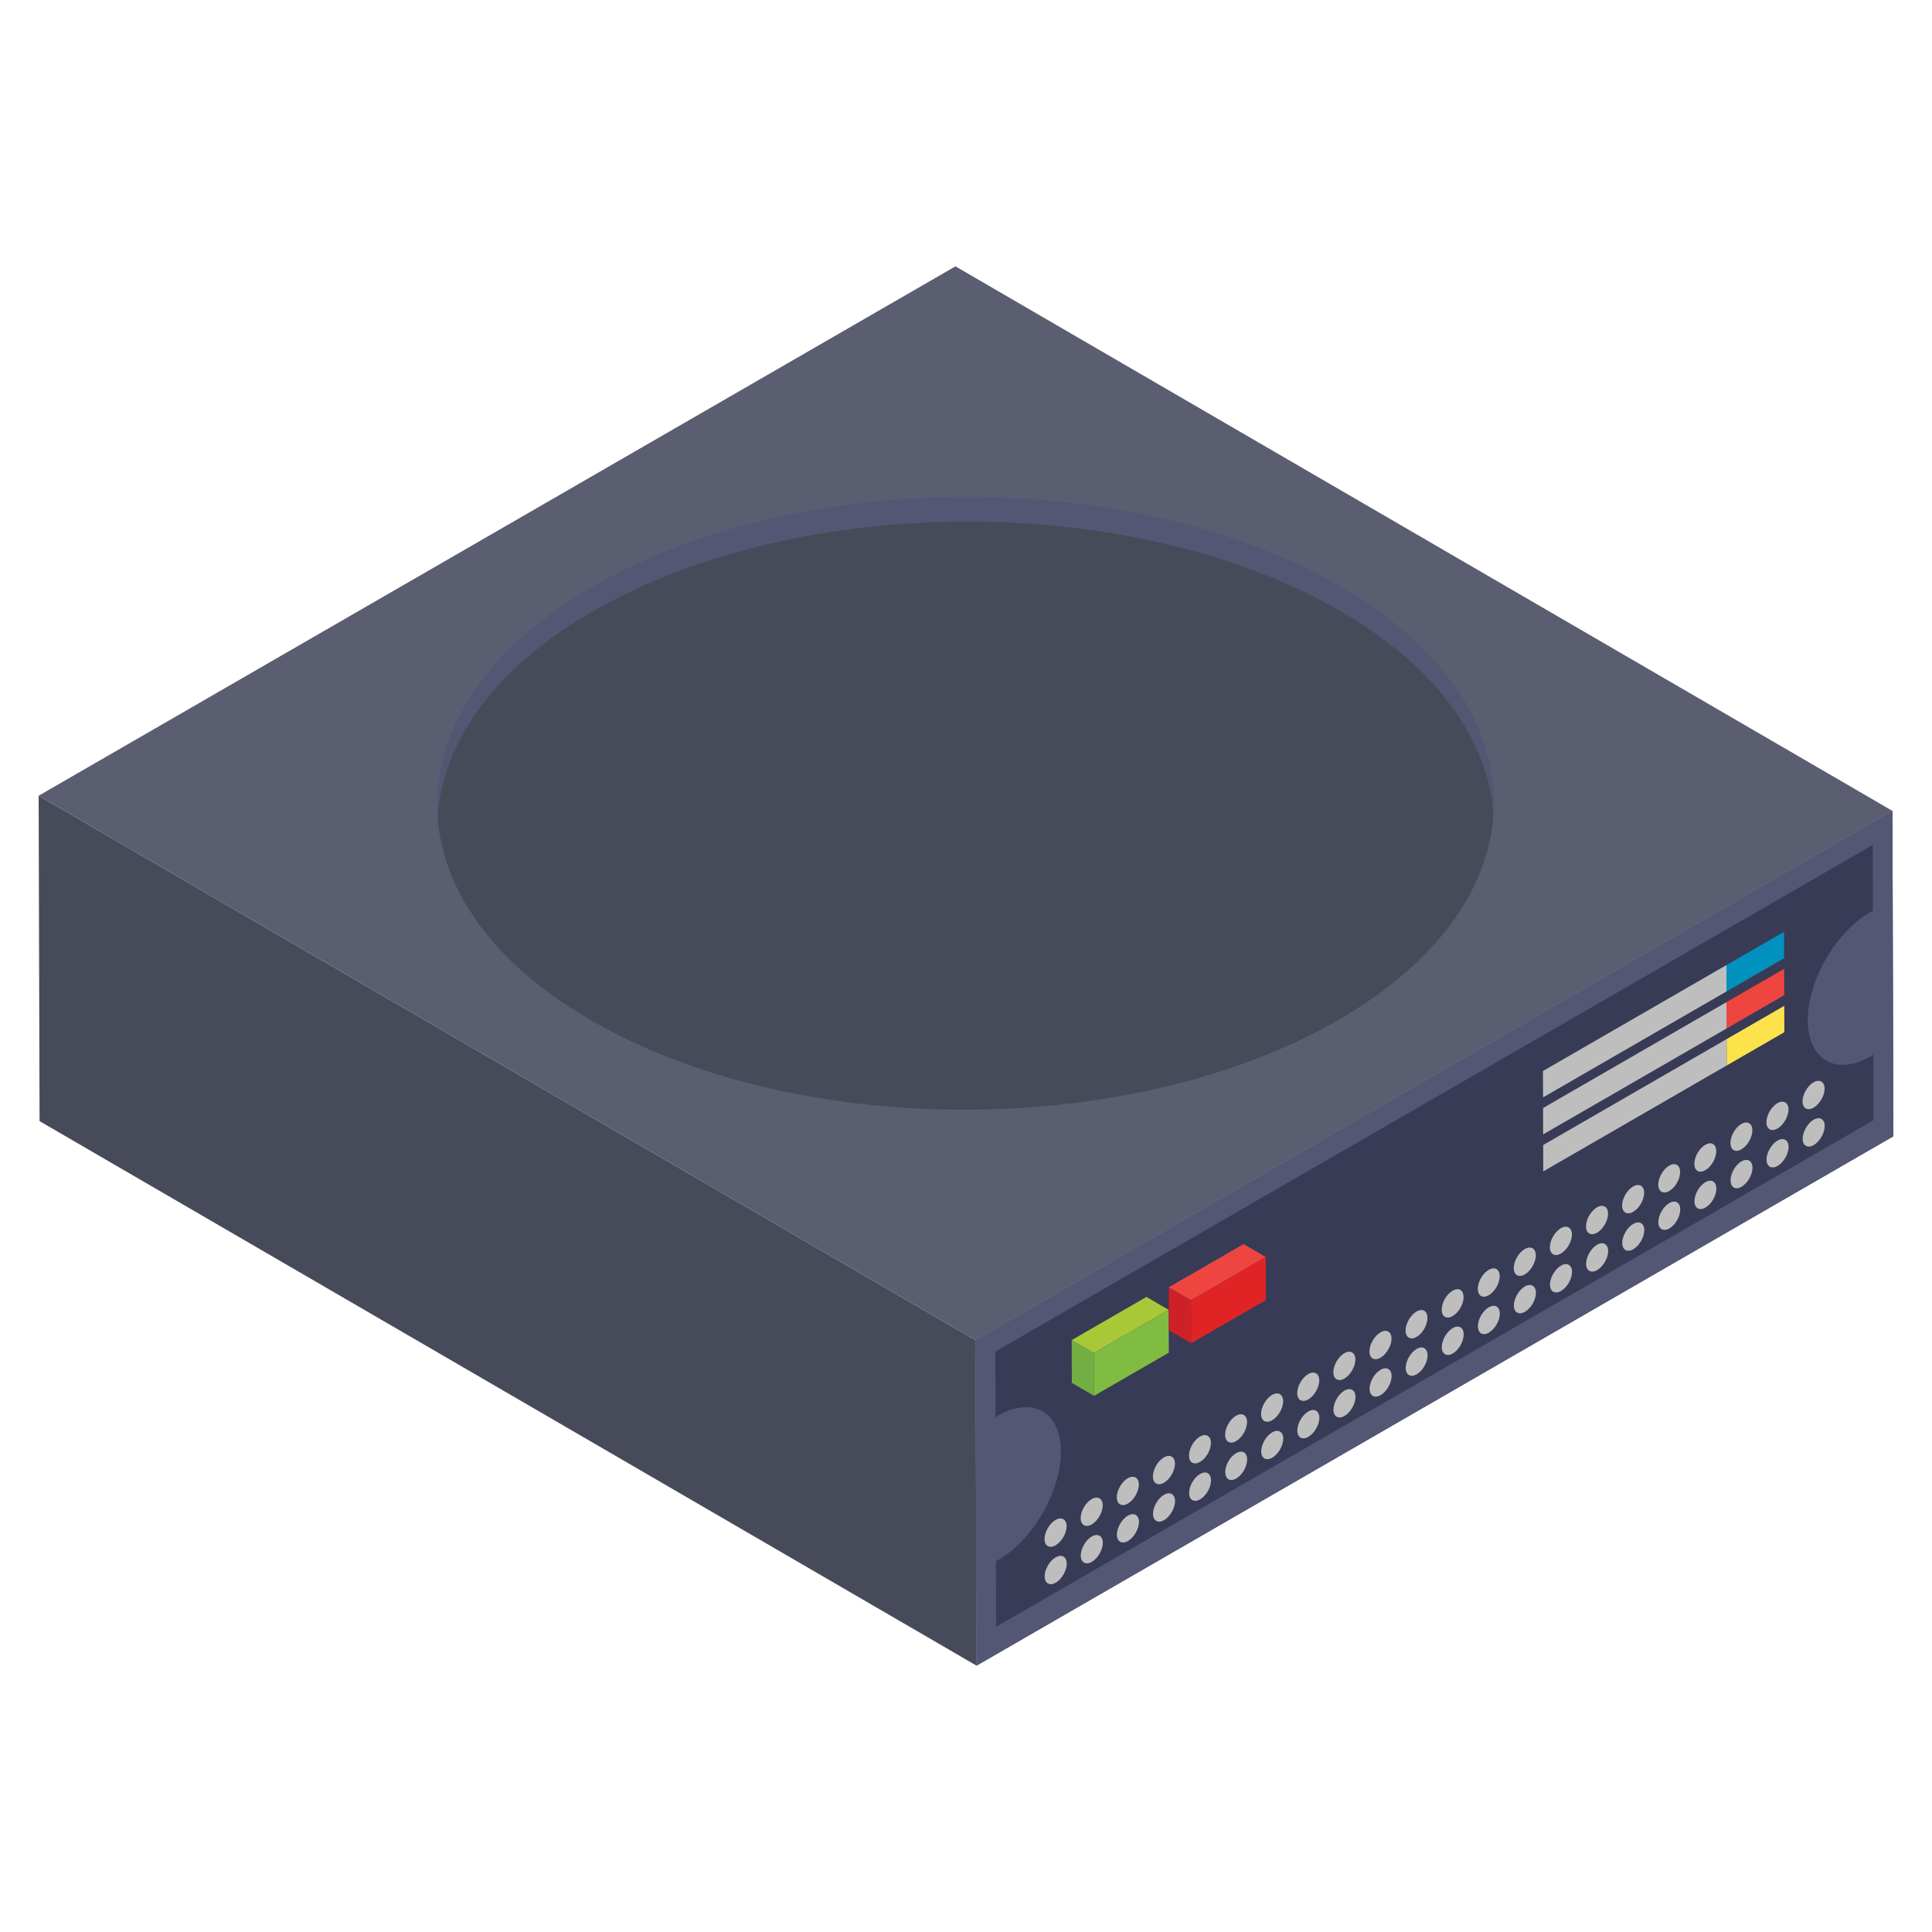 <svg width="512" height="512" viewBox="0 0 512 512" fill="none" xmlns="http://www.w3.org/2000/svg">
<path d="M258.552 355.181L10.24 210.876L10.485 297.111L258.797 441.414L258.552 355.181Z" fill="#474B59"/>
<path d="M501.515 214.889L253.204 70.586L10.24 210.876L258.552 355.181L501.515 214.889Z" fill="#5B5E71"/>
<path d="M258.552 355.181L258.797 441.414L501.76 301.124L501.515 214.889L258.552 355.181Z" fill="#373B55"/>
<path d="M423.248 329.872C421.644 330.798 420.328 333.077 420.334 334.921C420.339 336.761 421.664 337.515 423.266 336.59C424.87 335.664 426.186 333.385 426.181 331.545C426.176 329.701 424.851 328.947 423.248 329.872Z" fill="#BFBEBE"/>
<path d="M423.22 319.957C421.617 320.883 420.301 323.162 420.306 325.005C420.311 326.845 421.636 327.6 423.239 326.674C424.842 325.749 426.158 323.469 426.153 321.629C426.148 319.786 424.823 319.031 423.22 319.957Z" fill="#BFBEBE"/>
<path d="M404.103 340.926C402.5 341.852 401.184 344.132 401.189 345.975C401.194 347.815 402.519 348.57 404.122 347.644C405.725 346.718 407.041 344.439 407.036 342.599C407.031 340.755 405.707 340.001 404.103 340.926Z" fill="#BFBEBE"/>
<path d="M404.076 331.011C402.472 331.937 401.156 334.216 401.161 336.059C401.166 337.899 402.491 338.654 404.094 337.729C405.698 336.803 407.013 334.523 407.008 332.683C407.003 330.839 405.678 330.085 404.076 331.011Z" fill="#BFBEBE"/>
<path d="M385.005 351.952C383.355 352.905 382.086 355.157 382.091 357C382.096 358.84 383.374 359.623 385.024 358.669C386.627 357.744 387.896 355.492 387.891 353.652C387.887 351.808 386.609 351.026 385.005 351.952Z" fill="#BFBEBE"/>
<path d="M384.978 342.036C383.327 342.99 382.058 345.242 382.064 347.085C382.069 348.925 383.347 349.707 384.996 348.754C386.6 347.828 387.869 345.576 387.864 343.736C387.858 341.893 386.581 341.111 384.978 342.036Z" fill="#BFBEBE"/>
<path d="M375.433 357.478C373.83 358.404 372.514 360.683 372.519 362.527C372.524 364.367 373.849 365.122 375.452 364.196C377.055 363.27 378.324 361.018 378.319 359.178C378.315 357.335 377.037 356.553 375.433 357.478Z" fill="#BFBEBE"/>
<path d="M375.406 347.563C373.802 348.489 372.486 350.768 372.491 352.611C372.496 354.451 373.821 355.206 375.424 354.28C377.028 353.355 378.296 351.103 378.291 349.263C378.286 347.42 377.009 346.637 375.406 347.563Z" fill="#BFBEBE"/>
<path d="M365.833 353.09C364.23 354.015 362.914 356.295 362.919 358.138C362.924 359.978 364.249 360.733 365.852 359.807C367.455 358.881 368.771 356.602 368.766 354.762C368.761 352.918 367.437 352.164 365.833 353.09Z" fill="#BFBEBE"/>
<path d="M346.716 374.058C345.113 374.984 343.797 377.263 343.802 379.106C343.807 380.946 345.132 381.701 346.735 380.775C348.338 379.85 349.654 377.57 349.649 375.73C349.645 373.887 348.32 373.132 346.716 374.058Z" fill="#BFBEBE"/>
<path d="M346.689 364.143C345.085 365.068 343.769 367.348 343.774 369.191C343.779 371.031 345.104 371.786 346.707 370.86C348.311 369.934 349.626 367.655 349.621 365.815C349.616 363.972 348.292 363.217 346.689 364.143Z" fill="#BFBEBE"/>
<path d="M337.116 369.669C335.512 370.595 334.197 372.874 334.202 374.717C334.207 376.558 335.532 377.312 337.135 376.387C338.738 375.461 340.054 373.181 340.049 371.341C340.044 369.498 338.72 368.743 337.116 369.669Z" fill="#BFBEBE"/>
<path d="M318.019 380.696C316.368 381.649 315.099 383.901 315.104 385.744C315.109 387.584 316.387 388.366 318.037 387.413C319.641 386.487 320.909 384.236 320.904 382.395C320.899 380.551 319.622 379.77 318.019 380.696Z" fill="#BFBEBE"/>
<path d="M471.063 302.267C469.459 303.193 468.143 305.472 468.148 307.316C468.153 309.156 469.478 309.911 471.081 308.985C472.685 308.059 474 305.78 473.995 303.94C473.99 302.096 472.666 301.342 471.063 302.267Z" fill="#BFBEBE"/>
<path d="M432.82 324.346C431.217 325.272 429.901 327.551 429.906 329.394C429.911 331.234 431.236 331.989 432.839 331.063C434.442 330.138 435.759 327.858 435.753 326.018C435.748 324.175 434.424 323.42 432.82 324.346Z" fill="#BFBEBE"/>
<path d="M365.861 363.005C364.257 363.931 362.942 366.21 362.947 368.053C362.952 369.893 364.277 370.648 365.879 369.722C367.483 368.797 368.799 366.517 368.794 364.677C368.79 362.834 367.465 362.079 365.861 363.005Z" fill="#BFBEBE"/>
<path d="M337.144 379.586C335.54 380.511 334.224 382.791 334.23 384.634C334.235 386.474 335.56 387.229 337.162 386.303C338.766 385.377 340.082 383.098 340.077 381.258C340.073 379.413 338.747 378.66 337.144 379.586Z" fill="#BFBEBE"/>
<path d="M432.793 314.43C431.189 315.356 429.873 317.636 429.878 319.479C429.883 321.319 431.208 322.074 432.811 321.148C434.415 320.222 435.73 317.943 435.725 316.103C435.72 314.259 434.395 313.505 432.793 314.43Z" fill="#BFBEBE"/>
<path d="M457.517 255.759L457.537 262.749L472.815 253.928L472.795 246.939L457.517 255.759Z" fill="#0091BE"/>
<path d="M461.49 307.794C459.887 308.72 458.618 310.971 458.623 312.815C458.629 314.655 459.906 315.436 461.51 314.511C463.16 313.558 464.429 311.306 464.424 309.466C464.418 307.623 463.141 306.841 461.49 307.794Z" fill="#BFBEBE"/>
<path d="M461.463 297.879C459.859 298.804 458.59 301.056 458.595 302.899C458.6 304.739 459.878 305.521 461.481 304.595C463.132 303.642 464.4 301.39 464.395 299.55C464.39 297.708 463.112 296.925 461.463 297.879Z" fill="#BFBEBE"/>
<path d="M442.393 318.819C440.789 319.745 439.473 322.024 439.478 323.868C439.483 325.708 440.809 326.462 442.411 325.537C444.015 324.611 445.283 322.359 445.278 320.519C445.273 318.676 443.996 317.894 442.393 318.819Z" fill="#BFBEBE"/>
<path d="M457.572 275.375L457.593 282.363L472.871 273.542L472.85 266.554L457.572 275.375Z" fill="#FDE34B"/>
<path d="M457.545 265.569L457.564 272.556L472.842 263.735L472.823 256.747L457.545 265.569Z" fill="#EE4541"/>
<path d="M408.957 303.444L408.976 310.432L472.871 273.542L472.85 266.554L472.871 273.542L457.593 282.363L457.572 275.375L408.957 303.444Z" fill="#BFBEBE"/>
<path d="M408.901 283.827L408.921 290.818L472.815 253.928L472.795 246.939L472.815 253.928L457.537 262.749L457.517 255.759L408.901 283.827Z" fill="#BFBEBE"/>
<path d="M327.571 385.112C325.968 386.038 324.699 388.29 324.704 390.133C324.709 391.973 325.987 392.755 327.59 391.829C329.241 390.876 330.509 388.624 330.504 386.784C330.5 384.94 329.222 384.159 327.571 385.112Z" fill="#BFBEBE"/>
<path d="M327.544 375.196C325.94 376.121 324.671 378.373 324.677 380.216C324.682 382.056 325.96 382.839 327.562 381.913C329.213 380.96 330.482 378.708 330.477 376.868C330.471 375.025 329.195 374.243 327.544 375.196Z" fill="#BFBEBE"/>
<path d="M318.046 390.611C316.396 391.564 315.127 393.816 315.132 395.659C315.137 397.499 316.415 398.282 318.065 397.328C319.668 396.403 320.937 394.151 320.932 392.311C320.928 390.468 319.65 389.685 318.046 390.611Z" fill="#BFBEBE"/>
<path d="M501.515 214.889L258.528 355.177L258.769 441.414L501.755 301.126L501.515 214.889ZM263.83 375.618L263.78 358.171L496.298 223.925L496.347 241.372L495.64 241.727C486.492 247.009 479.065 259.817 479.096 270.383C479.126 280.949 486.601 285.208 495.748 279.926L496.456 279.465L496.505 296.859L263.987 431.103L263.938 413.709L264.599 413.381C273.747 408.099 281.173 395.237 281.142 384.672C281.112 374.106 273.638 369.901 264.49 375.182L263.83 375.618Z" fill="#535774"/>
<path d="M471.035 292.352C472.638 291.426 473.962 292.181 473.968 294.024C473.973 295.864 472.657 298.144 471.053 299.069C469.45 299.995 468.126 299.24 468.12 297.4C468.115 295.556 469.431 293.278 471.035 292.352Z" fill="#BFBEBE"/>
<path d="M457.564 272.556L472.842 263.735L457.564 272.556ZM408.929 293.637L457.546 265.568L457.564 272.556L408.948 300.625L408.929 293.637Z" fill="#BFBEBE"/>
<path d="M480.654 303.457C479.051 304.383 477.727 303.628 477.722 301.788C477.716 299.945 479.032 297.666 480.636 296.74C482.239 295.814 483.563 296.569 483.569 298.412C483.574 300.253 482.258 302.532 480.654 303.457Z" fill="#BFBEBE"/>
<path d="M480.607 286.825C479.004 287.751 477.688 290.031 477.693 291.874C477.698 293.714 479.023 294.469 480.626 293.543C482.229 292.617 483.545 290.338 483.54 288.498C483.535 286.654 482.21 285.9 480.607 286.825Z" fill="#BFBEBE"/>
<path d="M451.965 313.293C450.314 314.246 449.046 316.498 449.051 318.341C449.056 320.181 450.334 320.964 451.983 320.01C453.587 319.085 454.856 316.833 454.851 314.993C454.845 313.149 453.569 312.367 451.965 313.293Z" fill="#BFBEBE"/>
<path d="M451.937 303.377C450.287 304.331 449.018 306.583 449.023 308.426C449.028 310.266 450.306 311.048 451.956 310.095C453.559 309.169 454.828 306.917 454.823 305.077C454.818 303.234 453.54 302.452 451.937 303.377Z" fill="#BFBEBE"/>
<path d="M442.365 308.904C440.761 309.83 439.445 312.109 439.451 313.952C439.456 315.792 440.781 316.547 442.383 315.621C443.987 314.696 445.256 312.444 445.25 310.604C445.245 308.761 443.967 307.978 442.365 308.904Z" fill="#BFBEBE"/>
<path d="M413.676 335.399C412.072 336.325 410.756 338.604 410.761 340.447C410.766 342.287 412.092 343.042 413.694 342.116C415.298 341.191 416.614 338.911 416.608 337.071C416.603 335.228 415.279 334.474 413.676 335.399Z" fill="#BFBEBE"/>
<path d="M413.648 325.483C412.044 326.409 410.728 328.689 410.734 330.532C410.739 332.372 412.064 333.127 413.666 332.201C415.27 331.275 416.586 328.996 416.581 327.156C416.575 325.312 415.251 324.558 413.648 325.483Z" fill="#BFBEBE"/>
<path d="M394.531 346.453C392.927 347.379 391.659 349.63 391.664 351.474C391.669 353.314 392.947 354.096 394.549 353.17C396.2 352.217 397.469 349.965 397.464 348.125C397.46 346.282 396.182 345.5 394.531 346.453Z" fill="#BFBEBE"/>
<path d="M394.503 336.538C392.9 337.463 391.631 339.715 391.636 341.558C391.641 343.398 392.919 344.181 394.522 343.255C396.172 342.302 397.441 340.05 397.436 338.21C397.431 336.366 396.153 335.584 394.503 336.538Z" fill="#BFBEBE"/>
<path d="M308.474 396.137C306.87 397.063 305.555 399.343 305.56 401.186C305.565 403.026 306.89 403.781 308.492 402.855C310.096 401.929 311.412 399.65 311.407 397.81C311.403 395.966 310.078 395.212 308.474 396.137Z" fill="#BFBEBE"/>
<path d="M308.446 386.222C306.843 387.148 305.527 389.427 305.532 391.27C305.537 393.11 306.862 393.865 308.465 392.94C310.067 392.014 311.384 389.734 311.379 387.894C311.374 386.051 310.05 385.296 308.446 386.222Z" fill="#BFBEBE"/>
<path d="M298.901 401.664C297.298 402.59 295.982 404.869 295.987 406.712C295.992 408.552 297.317 409.307 298.92 408.381C300.524 407.456 301.839 405.176 301.834 403.336C301.83 401.493 300.505 400.738 298.901 401.664Z" fill="#BFBEBE"/>
<path d="M298.874 391.749C297.27 392.674 295.954 394.954 295.96 396.797C295.965 398.637 297.29 399.392 298.892 398.466C300.496 397.54 301.812 395.261 301.807 393.421C301.802 391.578 300.477 390.823 298.874 391.749Z" fill="#BFBEBE"/>
<path d="M289.33 407.191C287.727 408.116 286.411 410.396 286.416 412.239C286.421 414.079 287.746 414.834 289.349 413.908C290.951 412.982 292.268 410.703 292.263 408.863C292.258 407.02 290.933 406.265 289.33 407.191Z" fill="#BFBEBE"/>
<path d="M289.302 397.275C287.698 398.201 286.382 400.48 286.387 402.323C286.392 404.164 287.718 404.918 289.32 403.993C290.924 403.067 292.239 400.787 292.234 398.947C292.229 397.104 290.905 396.349 289.302 397.275Z" fill="#BFBEBE"/>
<path d="M279.758 412.717C278.154 413.643 276.838 415.922 276.844 417.765C276.849 419.606 278.174 420.36 279.776 419.434C281.38 418.509 282.696 416.229 282.691 414.389C282.686 412.546 281.36 411.791 279.758 412.717Z" fill="#BFBEBE"/>
<path d="M279.729 402.802C278.126 403.727 276.81 406.007 276.815 407.85C276.82 409.69 278.145 410.445 279.748 409.519C281.351 408.593 282.667 406.314 282.662 404.474C282.657 402.631 281.333 401.876 279.729 402.802Z" fill="#BFBEBE"/>
<path d="M356.261 358.616C354.657 359.542 353.341 361.821 353.347 363.664C353.352 365.505 354.677 366.259 356.279 365.334C357.883 364.408 359.199 362.128 359.194 360.288C359.188 358.445 357.864 357.69 356.261 358.616Z" fill="#BFBEBE"/>
<path d="M356.288 368.531C354.685 369.457 353.369 371.737 353.374 373.58C353.379 375.42 354.704 376.175 356.307 375.249C357.91 374.323 359.226 372.044 359.221 370.204C359.217 368.36 357.892 367.606 356.288 368.531Z" fill="#BFBEBE"/>
<path d="M289.907 358.56L284.014 355.134L284.046 366.483L289.939 369.909L289.907 358.56Z" fill="#73AE43"/>
<path d="M309.712 347.125L303.819 343.7L284.014 355.134L289.907 358.56L309.712 347.125Z" fill="#A9C838"/>
<path d="M289.907 358.56L289.939 369.909L309.745 358.474L309.712 347.125L289.907 358.56Z" fill="#80BC41"/>
<path d="M315.637 344.557L309.745 341.131L309.777 352.544L315.67 355.968L315.637 344.557Z" fill="#CF2027"/>
<path d="M335.443 333.122L329.55 329.697L309.745 341.131L315.637 344.557L335.443 333.122Z" fill="#EE4541"/>
<path d="M315.637 344.557L315.67 355.968L335.476 344.534L335.443 333.122L315.637 344.557Z" fill="#E02426"/>
<path d="M355.342 161.996C300.762 130.28 211.961 130.311 157.083 161.996C130.958 177.08 117.344 196.616 115.958 216.371C114.46 194.441 128.073 172.206 157.083 155.456C211.962 123.772 300.763 123.741 355.342 155.456C383.961 172.091 397.326 194.141 395.797 215.922C394.46 196.321 381.095 176.96 355.342 161.996Z" fill="#535774"/>
<path d="M354.695 270.296C299.759 302.017 211.015 302.017 156.436 270.296C130.676 255.326 117.297 235.971 115.958 216.371C117.343 196.616 130.957 177.081 157.083 161.996C211.962 130.311 300.763 130.28 355.342 161.996C381.095 176.961 394.46 196.321 395.798 215.921C394.412 235.681 380.798 255.226 354.695 270.296Z" fill="#474B59"/>
</svg>
